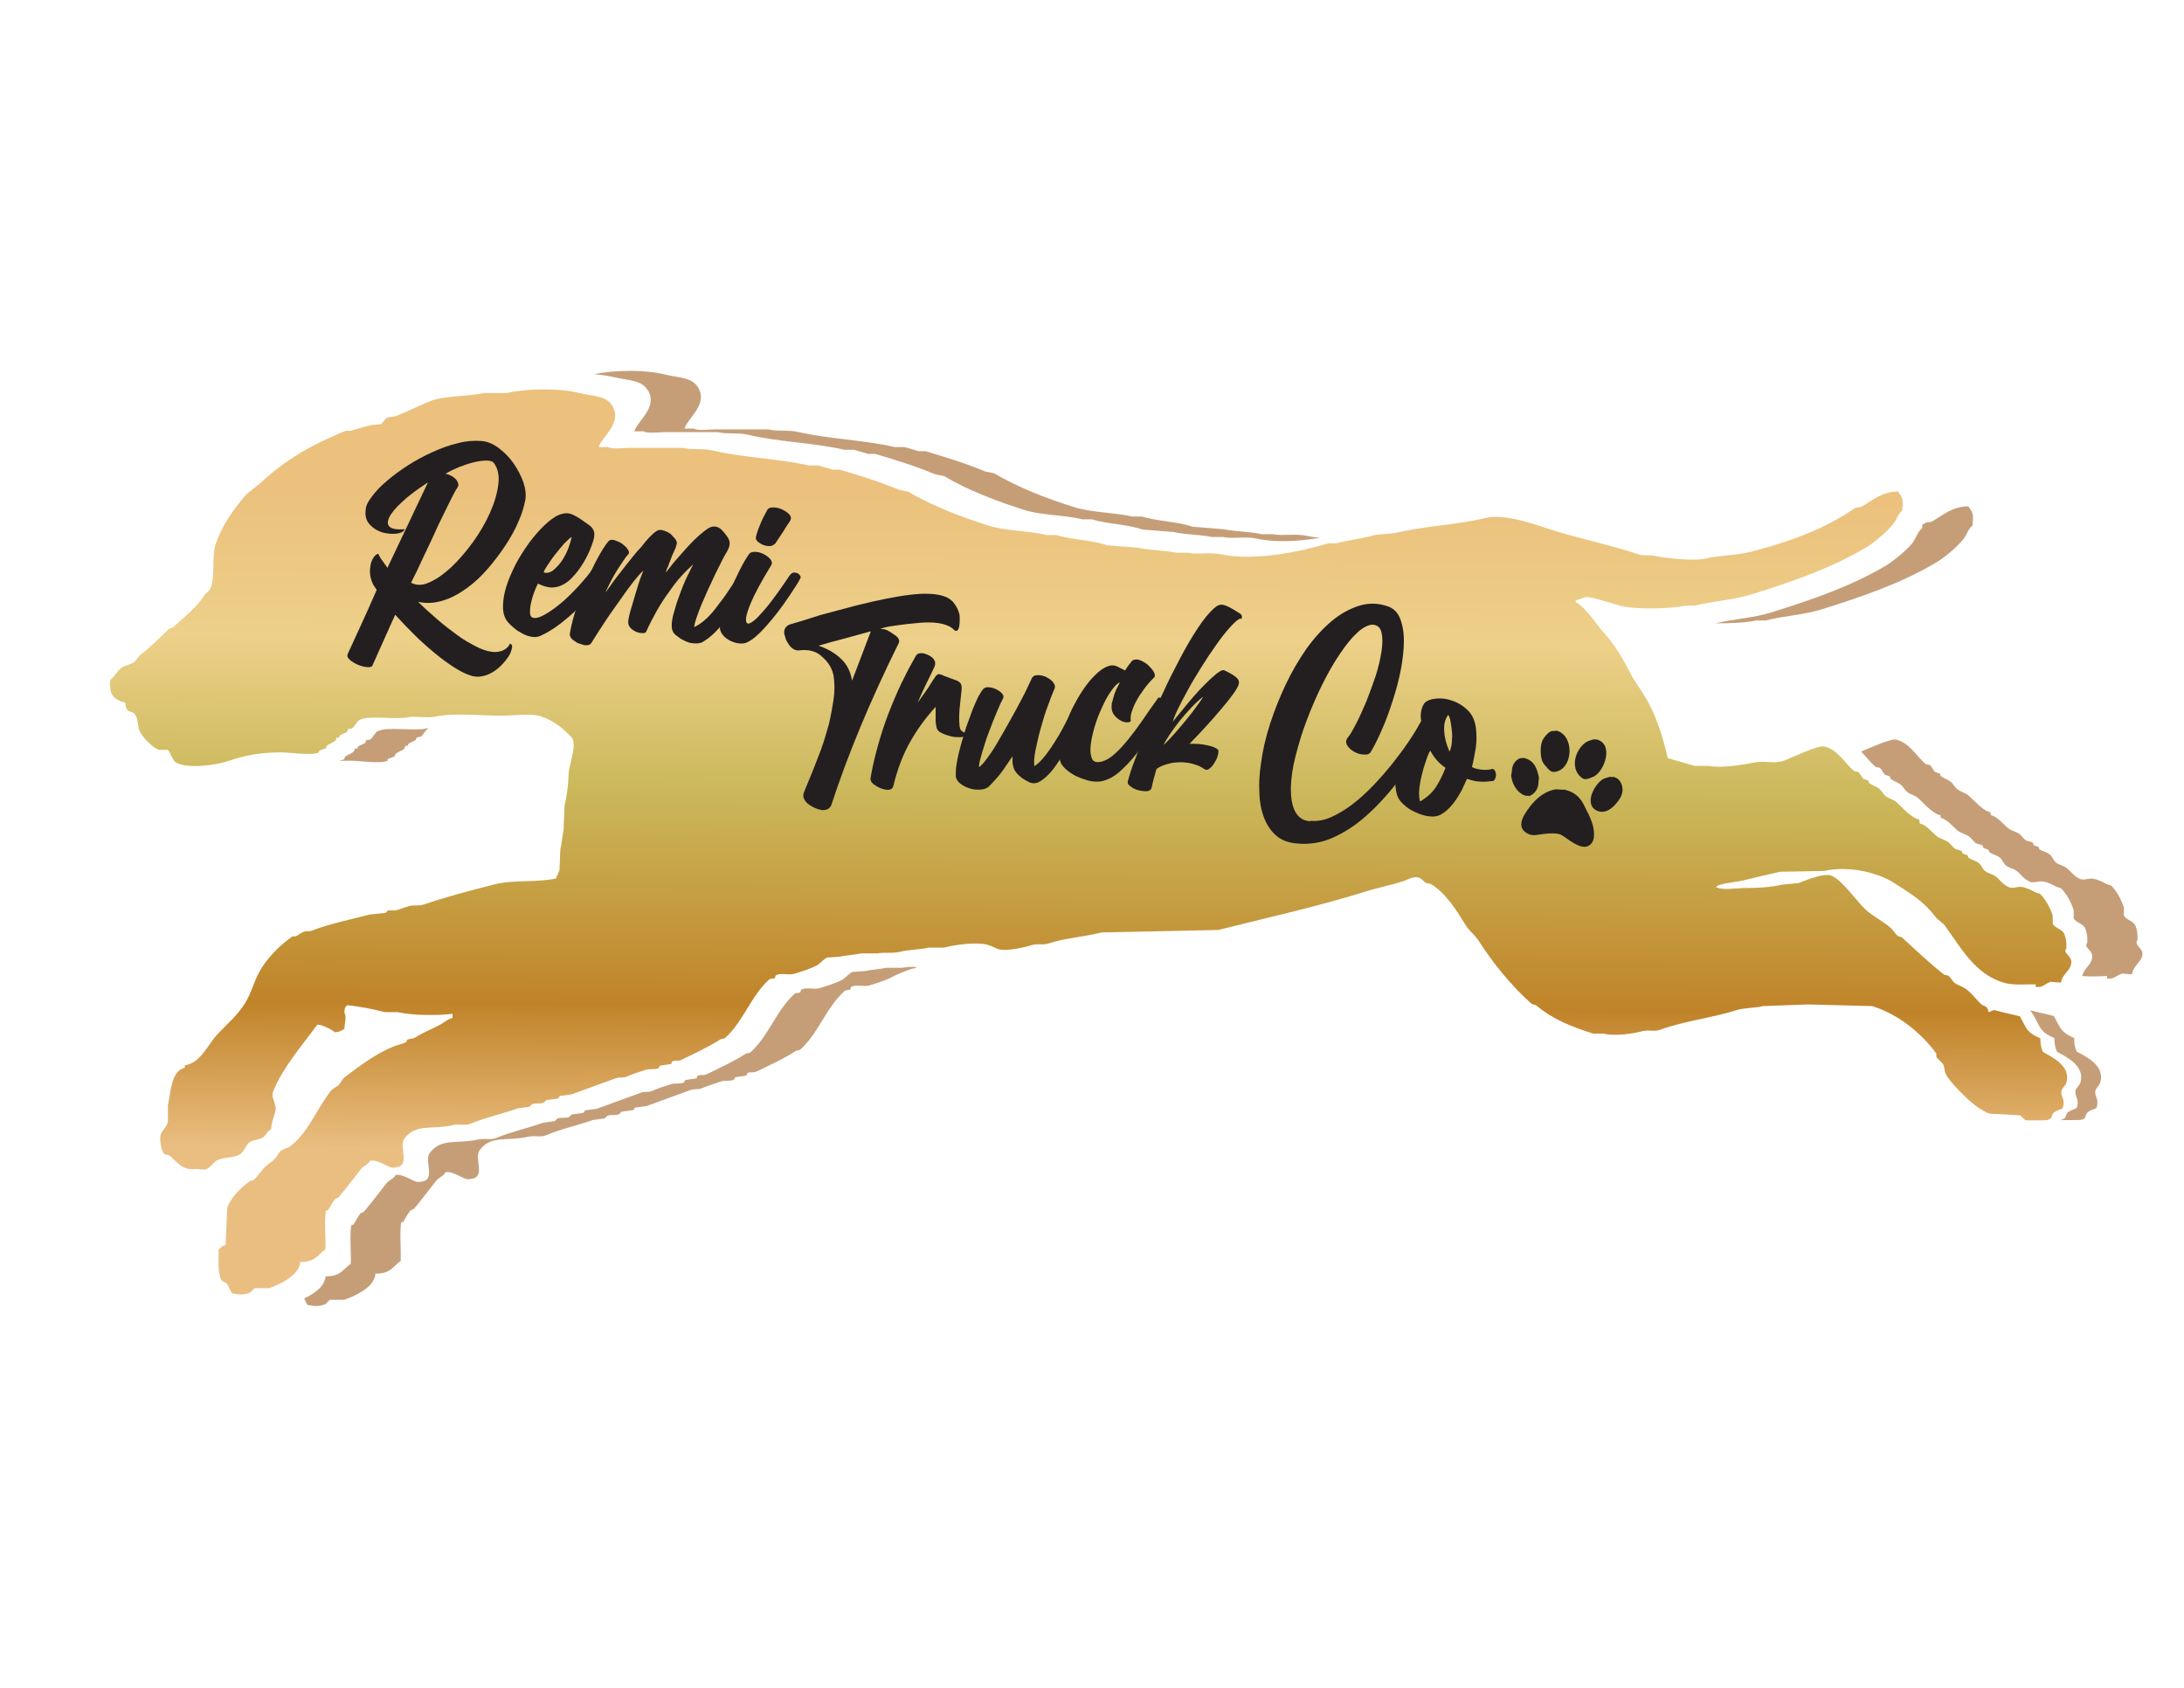 <?xml version="1.0" encoding="UTF-8"?> <svg xmlns="http://www.w3.org/2000/svg" xmlns:xlink="http://www.w3.org/1999/xlink" version="1.1" viewBox="0 0 792 612"><defs><style> .cls-1, .cls-2 { fill: #231f20; } .cls-3 { fill: #c59e78; } .cls-2, .cls-4 { fill-rule: evenodd; } .cls-4 { fill: url(#linear-gradient); } </style><linearGradient id="linear-gradient" x1="396.3" y1="180" x2="394.5" y2="444.7" gradientUnits="userSpaceOnUse"><stop offset="0" stop-color="#ebc17d"></stop><stop offset=".2" stop-color="#edd089"></stop><stop offset=".4" stop-color="#cbb95c"></stop><stop offset=".7" stop-color="#c08329"></stop><stop offset=".9" stop-color="#eabe81"></stop></linearGradient></defs><g><g id="Layer_1"><path class="cls-4" d="M696.1,297.6v.9c2.5.7,4.4,3.1,6.1,4.6,1.3,1.1,3.3,1.3,4.6,2.5.7.6,1.4,1.6,2.1,2.1.8.5,1.7.4,2.5.9.1.3.2.6.3.9l1.8.6c.1.3.2.6.3.9,1.4.9,2.8,1.1,4,2.1.7.7,1.1,1.8,1.8,2.5,1.1,1.1,2.7,1.2,4,2.1,1.7,1.3,2.6,3,4.9,4,1.7.7,3-.5,5.2,0,1.7.4,3.1,1.1,4.3,1.8l1.8.6c2,2,3.7,5,4.6,8v2.8c.6,1.5,3.2,2,4,3.4.7,1.2,1.1,3.6.9,5.5,0,.4-.5.5-.3,1.2.4,1.3,2.5,2.2,2.1,4.3-.4,2.9-3.4,4-3.7,7-1.2-.1-2.5-.2-3.7-.3-2.1.6-2.9,2.3-5.5,1.8v-.9c-4.1,0-8.3.4-11.6-.6-10.5-3.1-15.7-13-21.4-20.8-.8-1-2.3-1.8-3.1-2.8-4.7-6.1-8.8-8.4-15.3-12.6-5.4-3.4-15.6-6.4-25.4-4.3-5.3.1-10.6.2-15.9.3-4.3,1-9.3,2.1-13.2,3.1-2.1.6-9.3,1.1-10.1,2.5h.3c1.9,1.2,7.5.3,10.1.3,5.2,0,9.5-.3,13.5-1.2,2-.2,4.1-.4,6.1-.6,2.1-.8,8.7-3.6,11.6-2.8,3.8,1.1,9.5,9.4,12.6,12.3,2.8,2.6,6.7,4.4,9.5,7,.8.8,1.5,2.1,2.5,2.8.4.1.8.2,1.2.3,5,4.5,10,9.4,15.3,13.5.5.4,1.3.2,1.8.6.5.4,1.6,2.1,2.1,2.5,1.4.9,2.6,1.2,4,2.1,1.8,1.2,3.9,3.9,5.5,5.5.9.8,1.9.6,2.5,1.8.2.4.2.5.3,1.2,1-.2,1.5-1,2.8-.6,2.3.7,6.1,1.5,8.6,2.1,2.5,4.5,2.3,5.8,7.4,8,0,2.1.3,3.5.9,4.9,3.1,1.8,10.2,5,8.6,11-.3,1.3-1.5,1.9-1.8,3.1-.6,2.1,1.7,3.1.3,6.4-.9.4-2.3.9-3.1,1.5-1.2,1.1,0,2.3-2.8,2.8,0,0-7,.1-7.4,0-.7-.3-1.5-1.6-2.1-1.8l-11-.6c-3.8-1.2-8.4-5.6-11-8.3-1.5-1.6-4-4.2-4.9-6.1-.6-1.3-.3-2.2-.9-3.4-.5-.9-1.9-1.8-2.5-2.8v-1.2c-5.4-7.3-13.6-14.2-23.3-17.2-7.8-.2-15.5-.4-23.3-.6-5.4.2-10.8.4-16.2.6-2.7.7-7,.6-9.8,1.5-8.7,2.8-18.9,3.9-27.3,7-2.3.9-4.3,0-6.7.6-3.5.9-9.7,1.9-14.1.9h-3.7c-8.2-2.6-14.8-5.3-20.5-10.1-.6-.5-1.6-.4-2.1-.9-7.2-6.5-13.6-14.3-19-22.7-1.2-1.9-3.4-3.6-4.6-5.5-3.3-5.4-7.2-11.7-12.6-15-.7-.4-1.5-.2-2.1-.6-.7-.5-1.5-1.6-2.5-1.8-1.8-.6-4,.8-5.2,1.2-4.8,1.6-9.8,2.5-14.4,4-17.4,5.4-35.1,9.3-53,13.8-14.1.3-28.2.6-42.3.9-6.3,1.6-13.7,2.1-19.3,4-2.1.7-3.8-.1-6.1.6-2.1.7-8.9,2.3-11.9,1.5-1-.3-2.8-1.3-3.7-1.5-4.1-1.4-12.9,0-16.2.9h-5.5c-3,.7-7.8.8-10.4,1.5-2.7.7-6,.1-8.3.6h-5.8c-2.3.5-5.5.7-8,1.2-1.4.1-2.9.2-4.3.3-1.3.5-2.5,2.1-3.7,2.8-2.1,1.2-6,2.4-8.3,3.1-2.2.6-4.9-.5-6.7.6-.1.3-.2.6-.3.9-.8.5-1.5,0-2.1.6-6.5,5.8-9.4,15.3-15.9,21.1-.5.5-1.2.2-1.8.6-4.2,2.7-9.4,5.1-14.1,7.4-1.2.6-2.2,0-3.4.6-.1.3-.2.6-.3.9-1.3.2-2.7.4-4,.6-.2,0-.5.9-.6.9-1.1.6-3.3.2-4.6.6-2,.6-5.3,1.7-7,2.5-1.4.6-2.5,0-4,.6-4.9,1.8-10.9,4-15.9,5.8l-4.3.6c-.2.3-.4.6-.6.9l-4.3.6c-.3.3-.6.6-.9.9-1.6.6-2.7,0-4.3.6-.3.3-.6.6-.9.9l-4.3.6c-5.2,1.9-11.7,3.3-16.9,5.5-2.1.9-4.3,0-6.7.6-7.7,1.7-13.3-.7-17.5,4.9-2.1,3,2.6,10-3.4,10.4-2.1.7-5.3-2.8-8.9-2.5-.7,1.4-2.5,1.9-3.4,3.1-2.7,3.4-5.2,6.8-8,10.1-.3.4-1.2.5-1.5.9-1,1.3-1.5,2.5-2.5,4h-.6c-.8,1.6-.1,11.5-.3,14.1-3.1,2.2-3.5,4.6-9.2,4.6,0,.8,0,1.1-.3,1.5-1.3,3.9-7.2,6.7-11,8h-5.2l-1.5,1.5c-2.2,1.1-4.7.8-6.7.3-.6-1-1.1-2.4-1.8-3.4-.5-.7-1.7-.7-2.1-1.5-1.3-2.7-.9-7.1-.9-11,1-.6,1-1.3,2.5-1.5l.6-13.5c1.3-3.9,5.2-7.6,8.3-9.8.4-.1.8-.2,1.2-.3,1.5-1.3,2.6-3.1,4-4.6,1.2-1.2,2.9-2.1,4-3.4.6-.7,1.1-1.9,1.8-2.5,1.3-1,2.8-1.1,4-2.1,6.3-5.1,9.3-13.5,14.4-19.9.6-.7,1.7-1.2,2.5-1.8.9-.8,1.5-2.3,2.5-3.1,5.2-3.9,11.1-8.4,17.5-11,1.4-.6,3.7-1,4.9-1.8v-.6c1-.6,2.1-.3,3.1-.9,2.9-1.9,5.7-2.9,8.9-4.6,1.4-.7,2.8-2.1,4.6-2.5v-1.5c-6,.7-14.4.6-19.9-.6h-4.6c-3.9-1-9.6-2.2-13.8-2.5-.7.9-.9,1-.9,2.8.9,1.3,0,4,0,5.8-1.1.6-1.8,1.1-3.4,1.2-1.3-1-4.4-2.7-6.4-2.8-5.2,7.1-12.4,15.4-15.9,23.9-1.3,3,1.4,4.5.6,7.7-.5,2.1-1.4,4-1.5,6.4-1.4.6-1.7,2-2.8,2.8-1.4,1-3.5.9-4.9,1.8-1.4.9-2,3.3-3.4,4.3-2.3,1.6-5.1,1-8,2.1-1.6.6-2.7,2.7-4.3,3.4-1.4.5-2.3-.1-3.7,0-5.5.5-6.6-2.5-9.8-4.9-.8-.6-1.6,0-2.1-.9-.7-.9-1.7-5.1-.9-7,.6-1.5,2-2.4,2.5-4.3v-6.1c1.1-4.9,1.2-12.5,6.1-13.5v-.9c5.8-.9,8.3-7.4,11.6-11,3.4-3.7,7.4-7,10.1-11.3,2.4-3.7,3.3-8,5.5-11.9,2.7-4.8,7.4-9.5,11.9-12.6h1.2c.7-.3,1.9-1.3,2.5-1.5,1.2-.6,2.2-.1,3.4-.6,6.1-2.4,14.1-4,20.8-5.8,1.9-.2,3.9-.4,5.8-.6.3-.3.6-.6.9-.9h2.8c1.3-.3,3.5-1.2,4.6-1.5,2-.6,3.5,0,5.5-.6,8.1-2.8,17.3-5.2,26-7.4,6.7-1.7,15.1-.5,22.1-2.1.2-1.1,1-2.1,1.2-3.1.1-2.5.2-4.9.3-7.4.5-2,.8-5.2,1.2-7.4.1-2.8.2-5.5.3-8.3.8-3.5,1.4-7.4,1.5-11.6.1-3.1,3.1-10.7,1.2-13.2-2.9-3.2-6.5-6.1-11-7.7-3.7-1.3-10.3-.3-14.7-.3-7.1,0-17.2-1.1-23.6.3-3.3.7-7.5-.3-10.4.3-4.3.9-14.1-.8-17.2.9-1.1.6-1.8,2.3-2.8,3.1-.5.1-1,.2-1.5.3-.1.3-.2.6-.3.9-.9.7-1.9.8-2.8,1.5v.6h-.9c-.3.3-.3,1-.6,1.2-1.1.8-2,1-3.1,1.8-.1.3-.2.6-.3.9-.8.3-1.6.6-2.5.9v.6c-2.3,1.3-10.5,0-13.8,0-7.7,0-13.5,1.2-19,3.1-4.3,1.5-14.8,3-19,.6-1.5-.9-2.1-3.9-3.1-4.6h-3.1c-2.4-.8-5.4-4.1-6.7-6.1-1.1-1.7-.8-4.7-1.8-6.4-1.3-2.3-3.6-.2-3.7-4.6-2.9-.7-5.6-2.1-5.5-5.8-.4-.6,0-1.3,0-2.5,1.6-1.1,2.4-3.2,4-4.3,1.4-1,3.2-1.2,4.6-2.1.9-.7,1.6-2.1,2.5-2.8,3.7-2.9,6.8-6,10.1-9.2.4-.4,1.1-.3,1.5-.6,3.7-3.4,9-7.6,11.6-11.9l1.8-1.8c2.2-4.2.5-11.5,2.1-16.5,2.3-6.8,6.2-12.2,10.4-17.2,1.7-2,4.2-3.4,6.1-5.2,9.4-8.6,17.9-13.4,30.6-18.7h1.8c2.2-.7,5.2-1.5,7.7-2.1,1.1-.1,2.2-.2,3.4-.3.6-.7,1.2-1.4,1.8-2.1,1-.7,2.4-.4,3.7-.9,3.8-1.5,8.1-3.6,11.9-5.2,5.5-2.3,13.2-1.6,19.9-3.1h8.3c7.3-1.7,19.1-1.8,26.3,0,4.9,1.2,9.7.9,11.9,4.6,3.8,6.2-3.5,10.9-4.9,15h3.4c1.4.9,5.3.3,7.4.3h19.6c3.4.8,7.3.1,10.7.9,11.2,2.7,24,2.9,35.2,5.5h3.4c1.4.4,3.8,1.1,5.2,1.5h2.5c7.3,2.1,15.1,4.6,21.8,7.4l3.1.6c8.6,5.1,18.8,9,29.1,12.3,6.4,2,14.6,1.8,21.1,3.4h3.4c5.5,1.7,13,1.8,18.4,3.7,3.8.3,7.6.6,11.3.9,4.2,1,9.5.9,13.8,1.8h4c3.5.8,8.2-.3,12.3.6,12.3,2.6,29.4-1.1,38.9-4h2.8c4.3-1.1,10.1-1.8,14.4-3.1,2.3-.2,4.7-.4,7-.6,10.4-2.6,22.3-2.9,32.8-5.5,6.8-1.7,18.5,2.5,23,4,10.6,3.5,22.2,5.7,32.5,9.2,2,.7,3.8,0,6.1.6,3.2.7,14,2,18.4.9,5.2-1.2,11.2-1.1,16.5-2.5,8.5-2.2,16.2-4.7,23.6-8,4.6-2,9.7-4.9,13.8-7.7.8-.5,1.7-.2,2.5-.6,3.9-2.2,7.3-5.4,13.2-5.5,1.8,2.6,1.9,2.9,1.5,7-1.5,1-2,3.2-3.1,4.6-2,2.7-6.9,6.8-9.8,8.6-12.5,7.5-26.6,12.4-42,17.2-6.5,2-13.6,2.3-20.2,4h-3.4c-5.4,1.2-18.5,1.5-23.9,0-1.8-.5-10.7-3.4-12.3-3.1-1,.3-2.5.9-3.7,1.2v.6c4.3,2.6,7.1,7.7,10.4,11.3,3.7,4.2,6.5,8.7,9.2,14.1,1.6,3.2,4.3,6.7,6.1,9.8,3.5,6,6,14,7.7,21.4,2.9.8,6.7,2,9.8,2.8h4.9c4.5.9,12.2-.3,16.5-1.2,3.7-.8,7.3.5,10.7-.6,2.4-.8,12.6-5.9,15-5.2,5,1.3,7.2,6,10.7,8.9.5.1,1,.2,1.5.3.5.4,1.4,2,1.8,2.5l1.8.6c.1.3.2.6.3.9,1.2.9,2.5,1.2,3.7,2.1.6.5,1.5,1.9,2.1,2.5,1.2,1.1,3.1,1.3,4.3,2.5,1.9,1.7,5.2,5.6,8,6.1Z"></path><g><g><path class="cls-3" d="M234.9,141.4c3.8,6.2-3.5,10.9-4.9,15h3.4c1.4.9,5.3.3,7.4.3h19.6c3.4.8,7.3.1,10.7.9,11.2,2.7,24,2.9,35.2,5.5h3.4c1.4.4,3.8,1.1,5.2,1.5h2.5c7.3,2.1,15.1,4.6,21.8,7.4,1,.2,2,.4,3.1.6,8.6,5.1,18.8,9,29.1,12.3,6.4,2,14.6,1.8,21.1,3.4h3.4c5.5,1.7,13,1.8,18.4,3.7,3.8.3,7.6.6,11.3.9,4.2,1,9.5.9,13.8,1.8h4c3.5.8,8.2-.3,12.3.6,6.9,1.5,15.4,1,23.1-.3-1.7-.1-3.3-.4-4.9-.7-4.1-.9-8.8.1-12.3-.6h-4c-4.3-1-9.6-.9-13.8-1.8-3.8-.3-7.6-.6-11.3-.9-5.4-1.9-12.9-2-18.4-3.7h-3.4c-6.6-1.5-14.7-1.4-21.1-3.4-10.3-3.2-20.5-7.2-29.1-12.3-1-.2-2-.4-3.1-.6-6.6-2.8-14.4-5.2-21.8-7.4h-2.5c-1.4-.4-3.8-1.2-5.2-1.5h-3.4c-11.3-2.6-24-2.9-35.2-5.5-3.5-.8-7.3-.1-10.7-.9h-19.6c-2,0-5.9.6-7.4-.3h-3.4c1.4-4.1,8.7-8.8,4.9-15-2.3-3.7-7.1-3.4-11.9-4.6-7.1-1.8-18.4-1.7-25.8-.1,2.8.2,5.4.6,7.5,1.1,4.9,1.2,9.7.9,11.9,4.6Z"></path><path class="cls-3" d="M327.3,350.9h-5.8c-2.3.5-5.5.7-8,1.2-1.4.1-2.9.2-4.3.3-1.3.5-2.5,2.1-3.7,2.8-2.1,1.2-6,2.4-8.3,3.1-2.2.6-4.9-.5-6.7.6-.1.3-.2.6-.3.9-.8.5-1.5,0-2.1.6-6.5,5.8-9.4,15.3-15.9,21.1-.5.5-1.2.2-1.8.6-4.2,2.7-9.4,5.1-14.1,7.4-1.2.6-2.2,0-3.4.6-.1.3-.2.6-.3.9-1.3.2-2.7.4-4,.6-.2,0-.5.9-.6.9-1.1.6-3.3.2-4.6.6-2,.6-5.3,1.7-7,2.5-1.4.6-2.5,0-4,.6-4.9,1.8-10.9,4-15.9,5.8-1.4.2-2.9.4-4.3.6-.2.3-.4.6-.6.9-1.4.2-2.9.4-4.3.6-.3.3-.6.6-.9.9-1.6.6-2.7,0-4.3.6-.3.3-.6.6-.9.9-1.4.2-2.9.4-4.3.6-5.2,1.9-11.7,3.3-16.9,5.5-2.1.9-4.3,0-6.7.6-7.7,1.7-13.3-.7-17.5,4.9-2.1,3,2.6,10-3.4,10.4-2.1.7-5.3-2.8-8.9-2.5-.7,1.4-2.5,1.9-3.4,3.1-2.7,3.4-5.2,6.8-8,10.1-.3.4-1.2.5-1.5.9-1,1.3-1.5,2.5-2.5,4h-.6c-.8,1.6-.1,11.5-.3,14.1-3.1,2.2-3.5,4.6-9.2,4.6,0,.8,0,1.1-.3,1.5-.9,2.8-4.2,5-7.4,6.5.4.8.8,1.6,1.1,2.3,2.1.5,4.6.8,6.7-.3l1.5-1.5h5.2c3.8-1.3,9.8-4.1,11-8,.3-.4.3-.8.3-1.5,5.7,0,6.1-2.4,9.2-4.6.2-2.6-.5-12.5.3-14.1h.6c.9-1.5,1.4-2.6,2.5-4,.3-.4,1.2-.5,1.5-.9,2.8-3.3,5.3-6.7,8-10.1.9-1.1,2.7-1.7,3.4-3.1,3.6-.3,6.8,3.2,8.9,2.5,6-.4,1.3-7.5,3.4-10.4,4.1-5.6,9.8-3.2,17.5-4.9,2.5-.6,4.7.3,6.7-.6,5.1-2.2,11.6-3.6,16.9-5.5,1.4-.2,2.9-.4,4.3-.6.3-.3.6-.6.9-.9,1.6-.6,2.7,0,4.3-.6.3-.3.6-.6.9-.9,1.4-.2,2.9-.4,4.3-.6.2-.3.4-.6.6-.9,1.4-.2,2.9-.4,4.3-.6,5.1-1.9,11-4,15.9-5.8,1.5-.5,2.6,0,4-.6,1.8-.8,5.1-1.8,7-2.5,1.3-.4,3.5,0,4.6-.6,0,0,.4-.8.6-.9,1.3-.2,2.7-.4,4-.6.1-.3.2-.6.3-.9,1.2-.6,2.2,0,3.4-.6,4.7-2.3,9.9-4.6,14.1-7.4.6-.4,1.3-.1,1.8-.6,6.5-5.9,9.4-15.3,15.9-21.1.6-.6,1.3-.2,2.1-.6.1-.3.2-.6.3-.9,1.8-1.1,4.5,0,6.7-.6,2.3-.7,6.2-1.9,8.3-3.1,1.1-.6,6.5-3,8-3.1,2.5-.6-2.2-.7-4.4-.2Z"></path><path class="cls-3" d="M769.5,353c1.2.1,2.5.2,3.7.3.2-3,3.2-4.2,3.7-7,.3-2.1-1.8-3-2.1-4.3-.2-.7.3-.8.3-1.2.2-2-.2-4.3-.9-5.5-.8-1.4-3.4-1.9-4-3.4v-2.8c-.9-2.9-2.6-6-4.6-8-.6-.2-1.2-.4-1.8-.6-1.2-.7-2.6-1.4-4.3-1.8-2.2-.5-3.5.7-5.2,0-2.3-1-3.2-2.7-4.9-4-1.2-.9-2.9-1.1-4-2.1-.7-.7-1.1-1.8-1.8-2.5-1.1-1.1-2.6-1.3-4-2.1-.1-.3-.2-.6-.3-.9-.6-.2-1.2-.4-1.8-.6-.1-.3-.2-.6-.3-.9-.7-.6-1.7-.4-2.5-.9-.8-.5-1.5-1.5-2.1-2.1-1.3-1.1-3.3-1.3-4.6-2.5-1.8-1.5-3.6-3.9-6.1-4.6v-.9c-2.8-.6-6-4.4-8-6.1-1.2-1.1-3-1.4-4.3-2.5-.6-.5-1.5-2-2.1-2.5-1.2-.9-2.5-1.2-3.7-2.1-.1-.3-.2-.6-.3-.9-.6-.2-1.2-.4-1.8-.6-.5-.5-1.3-2-1.8-2.5-.5-.1-1-.2-1.5-.3-3.5-2.9-5.7-7.6-10.7-8.9-2-.5-8.9,2.7-12.8,4.3,1.8,1.8,3.4,4,5.3,5.6.5.1,1,.2,1.5.3.5.4,1.4,2,1.8,2.5.6.2,1.2.4,1.8.6.1.3.2.6.3.9,1.2.9,2.5,1.2,3.7,2.1.6.5,1.5,1.9,2.1,2.5,1.2,1.1,3.1,1.3,4.3,2.5,1.9,1.7,5.2,5.6,8,6.1v.9c2.5.7,4.4,3.1,6.1,4.6,1.3,1.1,3.3,1.3,4.6,2.5.7.6,1.4,1.6,2.1,2.1.8.5,1.7.4,2.5.9.1.3.2.6.3.9.6.2,1.2.4,1.8.6.1.3.2.6.3.9,1.4.9,2.8,1.1,4,2.1.7.7,1.1,1.8,1.8,2.5,1.1,1.1,2.7,1.2,4,2.1,1.7,1.3,2.6,3,4.9,4,1.7.7,3-.5,5.2,0,1.7.4,3.1,1.1,4.3,1.8.6.2,1.2.4,1.8.6,2,2,3.7,5,4.6,8v2.8c.6,1.5,3.2,2,4,3.4.7,1.2,1.1,3.6.9,5.5,0,.4-.5.5-.3,1.2.4,1.3,2.5,2.2,2.1,4.3-.4,2.7-3.1,3.9-3.6,6.6,2.8.3,5.9.1,9,0v.9c2.6.4,3.4-1.2,5.5-1.8Z"></path><path class="cls-3" d="M694,196.3c-2,2.7-6.9,6.8-9.8,8.6-12.5,7.5-26.6,12.4-42,17.2-6.4,2-13.5,2.3-20.1,3.9,5.5.1,11.5-.3,14.7-1h3.4c6.6-1.7,13.8-2,20.2-4,15.4-4.8,29.5-9.7,42-17.2,3-1.8,7.8-5.9,9.8-8.6,1.1-1.4,1.6-3.6,3.1-4.6.4-4.2.3-4.4-1.5-7-5.9,0-9.3,3.3-13.2,5.5-.8.4-1.7,0-2.5.6-.3.2-.6.4-1,.6,0,.4,0,.8-.1,1.3-1.5,1-2,3.2-3.1,4.6Z"></path><path class="cls-3" d="M137.1,265c-1.1.6-1.8,2.3-2.8,3.1-.5.1-1,.2-1.5.3-.1.3-.2.6-.3.9-.9.7-1.9.8-2.8,1.5v.6h-.9c-.3.3-.3,1-.6,1.2-1.1.8-2,1-3.1,1.8-.1.3-.2.6-.3.9-.6.2-1.1.4-1.7.6,1.2,0,2.4-.1,3.7-.1,3.3,0,11.5,1.3,13.8,0v-.6c.8-.3,1.6-.6,2.5-.9.1-.3.2-.6.3-.9,1.1-.8,2-1.1,3.1-1.8.3-.2.3-1,.6-1.2h.9v-.6c.9-.7,1.8-.9,2.8-1.5.1-.3.2-.6.3-.9.5-.1,1-.2,1.5-.3,1-.7,1.7-2.5,2.8-3.1,0,0,.1,0,.2,0-.4,0-.9,0-1.3.2-4.3.9-14.1-.8-17.2.9Z"></path></g><path class="cls-3" d="M737.6,368.4c2.5,4.5,2.3,5.8,7.4,8,0,2.1.3,3.5.9,4.9,3.1,1.8,10.2,5,8.6,11-.3,1.3-1.5,1.9-1.8,3.1-.6,2.1,1.7,3.1.3,6.4-.9.4-2.3.9-3.1,1.5-1.2,1.1,0,2.3-2.8,2.8,0,0,0,0-.1,0,.6.1,7.3,0,7.3,0,2.7-.4,1.5-1.7,2.8-2.8.8-.7,2.2-1.1,3.1-1.5,1.3-3.3-.9-4.3-.3-6.4.3-1.1,1.5-1.8,1.8-3.1,1.6-6.1-5.5-9.3-8.6-11-.6-1.4-1-2.8-.9-4.9-5-2.2-4.9-3.5-7.4-8-2.5-.7-6.3-1.4-8.6-2.1l1.4,2.1Z"></path></g><g><g><path class="cls-1" d="M137.2,200.9c.4.8.8,1.6,1.4,2.3.6.8,1.2,1.7,1.9,2.7l14.7-31c-4,2.6-7.2,5-9.5,7.2-2.4,2.2-3.9,4.1-4.6,5.6-.7,1.6-.6,2.7.3,3.4.9.7,2.7,1,5.4.8-.4.9-1.4,1.4-3,1.6-1.6.2-3.3,0-5-.4-1.7-.5-3.3-1.4-4.6-2.8-1.3-1.3-1.9-3.1-1.6-5.3,0-1.4.8-3.1,2.3-5,1.4-1.9,3.2-3.8,5.5-5.7,2.2-1.9,4.8-3.8,7.6-5.6,2.8-1.8,5.8-3.4,8.9-4.8,3.1-1.4,6.1-2.5,9.1-3.2,3-.8,5.8-1,8.4-.8,2.2.1,4.4,1,6.5,2.6,2.1,1.6,3.9,3.4,5.4,5.6,1.5,2.2,2.7,4.5,3.5,6.8.8,2.4,1,4.5.7,6.3-.4,2.2-1.1,4.8-2.4,7.7-1.2,2.9-2.8,5.8-4.7,8.7-1.9,2.9-4.1,5.8-6.5,8.6-2.4,2.8-5,5.2-7.8,7.2-2.8,2-5.6,3.5-8.6,4.4-3,.9-6,1.1-8.9.4,2.2,2.2,4.6,4.3,7,6.4,2.4,2.1,4.8,3.9,7.1,5.6,2.3,1.7,4.6,3,6.7,4.1,2.1,1.1,4.1,1.8,5.7,2,1.8.3,3.2,0,4.4-.5,1.2-.6,2-1.4,2.4-2.4.6.1.9.6.8,1.3s-.4,1.7-.9,2.7c-.6,1-1.4,2.1-2.4,3.2s-2.1,2.1-3.4,2.9c-1.2.8-2.6,1.4-4.1,1.7s-2.9.2-4.4-.3c-1.8-.6-3.8-1.6-6.1-3.1-2.3-1.5-4.6-3.2-7-5.2-2.4-2-4.9-4.2-7.3-6.6-2.4-2.4-4.7-4.8-6.8-7.1l-8.2,18.3c-.2.6-.9.8-2,.7-1.1-.1-2.2-.4-3.4-.9-1.1-.5-2.1-1.1-2.9-1.8-.8-.7-1-1.4-.7-2.1,1.1-2.4,2.6-5.6,4.5-9.8,1.9-4.1,3.9-8.6,6-13.4-.2-.3-.4-.6-.6-.9-.2-.3-.4-.6-.6-.9-.5-1-.9-2.1-1.1-3.2-.2-1.2-.2-2.3,0-3.4.1-1.1.4-2,.9-2.9.5-.9,1-1.5,1.8-1.8ZM148.8,211.1c1.9,1.2,4.2,1.3,6.8.1,2.6-1.1,5.3-3,8-5.5,2.7-2.5,5.3-5.6,7.9-9.1,2.5-3.5,4.6-7.1,6.2-10.7,1.6-3.6,2.6-7,3-10.2s-.1-5.8-1.6-7.8c-.4-.6-1.3-.9-2.7-.9-1.3,0-2.8.2-4.5.6s-3.5,1-5.3,1.7c-1.9.8-3.6,1.6-5.1,2.5.5,0,1,.2,1.7.5.6.3,1.2.6,1.7,1.1.5.4.9.9,1.1,1.5.3.5.3,1.1,0,1.7-.7,1-1.5,2.5-2.4,4.3-.9,1.8-1.9,3.9-3,6.1-1.1,2.2-2.2,4.5-3.3,7-1.1,2.4-2.2,4.8-3.3,7-1,2.2-2,4.2-2.8,6-.9,1.8-1.6,3.2-2.1,4.2Z"></path><path class="cls-1" d="M217,202.9c.3-.3.7-.3,1.1-.2.4,0,.8.3,1.2.6.4.3.7.7.8,1.1.2.5.1.9-.2,1.4-1.1,2.6-2.5,5.1-4.2,7.6-1.8,2.5-3.7,4.8-5.9,7-2.2,2.2-4.5,4.1-6.8,5.9-2.4,1.8-4.7,3.2-6.9,4.2-1.1.5-2.2.6-3.3.4-1.1-.2-2.3-.6-3.4-1.2-1.1-.6-2.1-1.2-3-2-.9-.7-1.6-1.4-2.2-2.1-1.2-1.4-1.8-3.3-1.8-5.6,0-2.3.4-4.7,1.2-7.3.8-2.6,2-5.3,3.4-8.1,1.5-2.8,3.1-5.3,4.9-7.8,1.8-2.4,3.6-4.5,5.5-6.3,1.9-1.8,3.6-3.1,5.3-3.8,1-.4,1.9-.6,2.7-.6.8,0,1.7.2,2.5.6.9.4,1.7.9,2.6,1.5.9.6,1.9,1.3,3,2.1,1.6,1.1,2.2,2.5,2,4,0,.7-.4,2.1-1.1,3.9-.7,1.9-1.6,3.8-2.8,5.8-1.2,2-2.6,3.9-4.2,5.5-1.6,1.7-3.4,2.8-5.4,3.3-1.4.3-2.6.3-3.6,0-1-.2-2.1-.6-3.3-1.2-.4.7-.8,1.6-1.3,2.9-.5,1.3-.9,2.6-1.2,4-.3,1.3-.4,2.5-.4,3.6,0,1.1.4,1.7,1.1,1.9,1.1.3,2.7-.2,4.7-1.4,2.1-1.2,4.3-2.9,6.6-4.9,2.3-2.1,4.6-4.4,6.9-7.1,2.3-2.6,4.2-5.2,5.6-7.8ZM207.3,194.7c-.7.4-1.6,1.3-2.8,2.5-1.1,1.3-2.2,2.6-3.3,4-1.1,1.4-2,2.8-2.8,4-.8,1.2-1.2,2-1.2,2.4,1.2.3,2.4,0,3.5-.9,1.1-.9,2.1-2,3.1-3.4.9-1.4,1.7-2.9,2.3-4.5.6-1.6,1-3,1.2-4.1Z"></path><path class="cls-1" d="M270.5,208.5c.2,0,.4.2.6.3.2.2.4.4.5.5.2.1.3.3.4.4.2.4.2.6.2.7-1,1.7-2.1,3.6-3.4,5.7-1.3,2.1-2.7,4.4-4.4,6.9-3.4,5-6.7,8.2-9.8,9.9-1.1.5-2.6.5-4.4.2-.8-.3-1.5-.5-2.2-.9-.7-.3-1.4-.7-2.1-1.3-1.3-.8-2-1.8-2.2-2.8-.3-1.6,0-4,1-7.1.4-1.5.9-3.1,1.5-4.6.5-1.5,1.1-3,1.7-4.5.6-1.5,1.3-2.9,1.9-4.1.6-1.2,1.1-2.3,1.6-3.2-1.4,1.3-2.9,2.7-4.4,4.4-1.5,1.6-3,3.6-4.5,5.8-1.6,2.1-3,4.4-4.4,6.8-1.3,2.4-2.6,4.8-3.7,7.3-.2.6-.9.8-2,.6-1,0-2-.5-3.1-1.2-.9-.7-1.4-1.5-1.5-2.5,0-1.4.5-3.3,1.3-5.9.4-1.4.8-2.8,1.2-4.1.4-1.3.8-2.6,1.2-3.9.4-1.3.8-2.4,1.1-3.2.3-.8.6-1.4.7-1.8-2,1.8-4.8,5.4-8.4,10.6-1.9,2.7-3.8,5.3-5.5,7.9-1.7,2.6-3.4,5.2-5,7.8-.5.7-1.3.9-2.6.7-.7-.2-1.3-.4-1.9-.6-.6-.2-1.1-.5-1.6-.9-1-.6-1.6-1.4-1.7-2.3.7-4.7,2.5-10.7,5.5-17.9,1.5-3.6,3-6.8,4.4-9.4,1.4-2.6,2.7-4.8,4.1-6.5.4-.5,1.1-.7,2.1-.5.4.2.8.3,1.3.5.5.2.9.4,1.4.7.5.4.9.7,1.2,1,.4.3.7.6.9,1,.6.7.7,1.3.5,1.8-.6.6-1.2,1.4-1.8,2.3-.6.9-1.3,2-2.2,3.3-1.5,2.4-3,5.2-4.5,8.5.7-.9,1.5-2,2.4-3.3.9-1.3,2-2.7,3.2-4.2,1.2-1.6,2.4-3.1,3.6-4.6,1.2-1.5,2.4-3,3.7-4.3,2.2-2.9,4.1-4.9,5.6-5.9.9-.6,1.8-.6,3-.1.6.2,1.2.4,1.7.8.6.3,1,.8,1.4,1.3,1.1,1,1.5,1.9,1.3,2.7,0,.1-.1.3-.2.6,0,.3-.2.6-.3,1-.2.3-.3.7-.5,1.1-.2.4-.4.9-.6,1.3-.3.7-.5,1.4-.8,2.1-.3.7-.5,1.3-.7,1.9-.6,1.2-.8,1.9-.8,2.2.1-.1.3-.3.5-.6.2-.3.5-.6.8-1,.8-1.1,1.8-2.3,2.9-3.5,1.1-1.3,2.4-2.7,3.9-4.4,2.9-3.1,5.4-5.3,7.5-6.6,2-1,3.8-.5,5.4,1.6.5.6.9,1.1,1.3,1.7.3.5.6,1,.7,1.5.3,1,0,2.2-.7,3.5-.6,1-1.3,2.2-2,3.6-.7,1.4-1.5,3.1-2.5,5-.9,1.9-1.7,3.8-2.6,5.6-.8,1.8-1.6,3.7-2.4,5.5-1.5,3.7-2.4,6.4-2.6,8,3-1.4,5.9-4.1,8.7-8,1.5-1.9,2.9-3.8,4.1-5.7,1.2-1.8,2.4-3.6,3.6-5.4v-.2s1.8-.2,1.8-.2c.3.2.5.3.7.4Z"></path><path class="cls-1" d="M286.7,208.3c.4-.5.8-.7,1.3-.7.5,0,.9.1,1.3.3.4.2.6.5.9.9.2.4.2.7,0,1-.8,1.5-2.1,3.5-3.7,5.9-1.6,2.4-3.3,4.8-5.2,7.2-1.9,2.4-3.8,4.6-5.7,6.5-1.9,1.9-3.6,3.1-5.1,3.7-.9.3-1.9.3-3.1.1-1.1-.2-2.2-.6-3.2-1.2-1-.6-1.8-1.3-2.4-2.2-.6-.9-.9-1.9-.7-3,.2-1.4.6-3.1,1.2-5.4.7-2.2,1.5-4.6,2.5-7.1,1-2.5,2.1-4.9,3.3-7.3,1.2-2.4,2.4-4.5,3.6-6.2.4-.5,1.1-.7,2.1-.7,1.1,0,2.1.3,3.1.8,1,.5,1.8,1.1,2.4,1.8.6.7.8,1.4.4,2.2-3.6,5.9-6.1,10.5-7.5,13.9-1.4,3.4-1.9,5.5-1.6,6.6.2.8.8.9,1.7.4.9-.5,2.1-1.5,3.5-3.1,1.4-1.5,3.1-3.5,4.9-6,1.9-2.5,3.8-5.3,5.9-8.4ZM280.9,197.2c-.4.5-1.1.8-1.8.8-.8,0-1.6-.1-2.3-.4-.8-.3-1.4-.7-2-1.2-.5-.5-.8-1-.7-1.6.2-.9.5-1.9.9-3,.4-1,.8-2,1.2-2.9.4-.9.8-1.7,1.2-2.4.4-.7.7-1.3.9-1.7.4-.6,1.2-.9,2.3-.8,1.1,0,2.1.3,3.2.8,1,.5,1.9,1.1,2.5,1.8.6.7.7,1.4.3,2.1-.2.4-.6,1-1.1,1.7-.5.8-1,1.5-1.5,2.4-.5.8-1.1,1.6-1.6,2.4-.5.8-1,1.5-1.4,2.1Z"></path></g><g><path class="cls-1" d="M345.2,217.8c1.6,1.8,2.5,3.6,2.8,5.4.1,2.2,0,3.8-.4,4.8-.5,1-1.2,1-2,0-2.6-2.1-7.2-2.8-13.9-2-3.4.3-6.1.7-8.2,1-2.1.3-3.5.7-4.3,1,1.2,0,2.3.3,3.2.9.5.3,1,.6,1.4.9.5.3,1,.7,1.4,1,.8.8,1.1,1.6.7,2.4-10.5,21.2-18.6,40.8-24.5,58.9-.7,1.3-1.9,1.8-3.6,1.6-1.9-.4-3.5-1.2-4.9-2.3-1.4-1.3-1.9-2.6-1.4-4,1.4-3.3,2.5-6.2,3.6-8.8,1-2.6,1.9-4.9,2.7-7,.7-2,1.3-3.8,1.8-5.6.5-1.7,1-3.3,1.3-4.8.5-2.3,1-4.9,1.4-7.7.4-2.9.4-5.7,0-8.4-.5-2.7-1.9-5-4.1-6.9-2-2-4.8-2.8-8.2-2.4-1.4.2-2.7-.4-3.8-1.9-.5-.7-.9-1.4-1.2-2-.2-.7-.4-1.4-.6-2.1-.2-1.5.4-2.6,1.8-3.3,3.7-1.1,7.4-2.2,11-3.4,5-1.4,9.5-2.5,13.5-3.6,4-1,7.5-1.8,10.6-2.4s5.8-1.1,8.4-1.4c2.5-.3,4.8-.5,6.8-.4,4.2.1,7.1,1,8.6,2.5ZM296.8,234.1c3.3,1.1,6,2.7,8.1,4.7,2.2,2,3.5,4.6,4.1,8l6.8-17.9-12.4,3.4c-1,.2-2,.5-3,.8-1.1.3-2.2.7-3.5,1Z"></path><path class="cls-1" d="M348.1,263.6c0,.6.2,1,.5,1.3.2.2.5.4.7.5.2.1.4.2.6.3.2.1.2.3.2.7-.1.5-.7.9-1.8.9-1.1,0-2.2,0-3.4-.3-1.2-.3-2.4-.7-3.4-1.2-1.1-.5-1.6-1.1-1.8-1.8-.3-1.2-.5-2.4-.4-3.7,0-1.3,0-2.7,0-4-3.6,3.9-6.7,8.2-9.3,12.8-2.6,4.6-4.6,9.9-6.1,16.1-.2.7-.8,1.1-1.7,1.2-.9,0-1.9-.2-2.9-.6-1-.4-1.9-1-2.7-1.6-.7-.7-1.1-1.4-.9-2.1.6-3.7,1.5-7.5,2.6-11.5,1.1-4,2.4-8,3.9-11.9,1.5-3.9,3.1-7.6,4.8-11.2,1.7-3.5,3.4-6.7,5-9.5.3-.6.8-1,1.4-1.1.6-.1,1.3-.1,1.9.1,1.6.5,2.7,1.2,3.3,2,.6.8.7,1.7.3,2.7-.9,1.9-1.8,3.9-2.9,6-1,2.1-2.1,4.4-3.2,7.1,1-1.4,1.9-2.8,2.8-4,.7-1,1.4-2,2-3,.6-1,.9-1.5,1.1-1.7.6-1,1.1-1.5,1.5-1.6.4-.1,1.1,0,2,.5,1.9.7,3.3,1.3,4.3,1.6,1,.3,1.6.8,1.9,1.3.3.5.4,1.3.3,2.3-.1,1-.3,2.6-.5,4.7-.4,3.1-.5,6-.2,8.8Z"></path><path class="cls-1" d="M389.1,256.9c.2-.3.5-.5,1-.5.4,0,.9.2,1.3.4.4.2.8.5,1.1.9.3.3.4.6.4.8-.5,1.1-1.1,2.5-1.9,4.3-.8,1.8-1.7,3.7-2.8,5.7-1.1,2-2.2,4.1-3.4,6.1-1.2,2-2.4,3.8-3.7,5.3-1.3,1.5-2.6,2.6-3.9,3.4-1.3.8-2.5.9-3.8.4-2.2-1-3.8-2.2-4.9-3.6-1.1-1.4-1.5-3.3-1.3-5.9-1.2,1.8-2.4,3.5-3.5,5.1-1.1,1.6-2.7,3.4-4.8,5.6-.7.8-1.8,1.3-3.2,1.4-1.4.1-2.7,0-4-.4-1.3-.4-2.5-1-3.5-1.8-1-.8-1.6-1.8-1.6-2.9,0-1.2,0-2.8.4-4.7.3-1.9.8-4,1.4-6.2.6-2.2,1.3-4.4,2-6.7.8-2.2,1.6-4.3,2.3-6.3.8-1.9,1.5-3.6,2.2-4.9.7-1.3,1.3-2.2,1.7-2.6.5-.5,1.2-.7,2.1-.6,1,.1,1.9.4,2.7.8.8.4,1.5.9,2,1.5.5.6.6,1.1.4,1.6-.5,1-1.3,2.6-2.2,4.8-1,2.3-1.9,4.7-2.9,7.3-1,2.6-1.8,5.1-2.5,7.5-.7,2.4-1.2,4.2-1.2,5.4.3,0,.9-.6,1.7-1.5.8-1,1.7-2.2,2.8-3.8,1.1-1.6,2.2-3.5,3.4-5.6,1.2-2.1,2.5-4.3,3.8-6.7,1.3-2.3,2.6-4.7,3.9-7.2,1.3-2.4,2.4-4.9,3.5-7.2.4-.9,1.1-1.3,2.2-1.3s2.1.2,3.1.7c1,.5,1.9,1.1,2.5,1.9.6.8.8,1.5.6,2.1-.7,1.6-1.6,3.8-2.5,6.4-1,2.6-1.8,5.3-2.6,8.2-.8,2.8-1.4,5.5-1.9,8-.5,2.5-.6,4.4-.4,5.7,1.3-.8,2.6-2.1,4-3.9,1.4-1.8,2.7-3.7,3.9-5.7,1.3-2,2.4-4.1,3.5-6.2,1.1-2.1,1.9-3.8,2.6-5.3Z"></path><path class="cls-1" d="M419.8,253.2c.2-.3.5-.3,1-.2.4.2.9.4,1.3.7.4.3.8.7,1.1,1.1.3.4.3.7.2.9-1.1,1.8-2.5,4.2-4.1,7-1.7,2.8-3.5,5.6-5.6,8.5-2,2.8-4.2,5.4-6.6,7.6-2.3,2.3-4.8,3.8-7.3,4.4-1.2.3-2.7.3-4.4,0-1.7-.4-3.4-1-5-1.7-1.6-.8-3-1.7-4.2-2.9-1.2-1.1-1.8-2.3-1.9-3.4-.2-1.8,0-3.8.4-6.1.4-2.3,1.1-4.7,2-7.1.9-2.4,1.9-4.8,3.2-7.1,1.2-2.3,2.6-4.5,4-6.4,1.4-1.9,2.9-3.5,4.4-4.8,1.5-1.3,3-2.1,4.4-2.4.9-.1,1.7,0,2.3.3.7.3,1.7.9,3,1.5.3-.5.8-1.3,1.5-2.2.7-.9,1.1-1.4,1.3-1.5.8-.4,1.8-.4,2.9.1,1.1.5,2.1,1.1,2.9,1.9.8.8,1.5,1.6,1.9,2.4.4.9.4,1.5,0,1.9-1.3,1.2-2.5,2.6-3.6,4.1-1.1,1.5-2.1,3-2.9,4.5-.8,1.5-1.3,2.9-1.7,4.1-.3,1.3-.4,2.3-.2,3-.3.4-.8.6-1.6.5-.8,0-1.6-.3-2.4-.8-.8-.5-1.5-1.1-2.1-1.9-.6-.8-.9-1.7-.9-2.8s0-1.3.3-2.1c.2-.8.4-1.6.7-2.5.3-.8.6-1.7,1-2.4.4-.8.7-1.4,1-2-1,.4-2,1.5-3.2,3.2-1.2,1.7-2.3,3.7-3.3,6-1.1,2.3-2,4.7-2.7,7.1-.7,2.5-1.2,4.7-1.4,6.7-.2,2,0,3.6.5,4.7.5,1.1,1.6,1.5,3.3,1.1,1.7-.4,3.4-1.4,5-2.9,1.7-1.5,3.3-3.3,5-5.4,1.7-2.1,3.4-4.4,5.2-7,1.7-2.5,3.5-5.1,5.4-7.7Z"></path><path class="cls-1" d="M449.9,224.2c-1,.4-2.3,1.5-3.9,3.3-1.6,1.8-3.3,3.9-5,6.4-1.8,2.5-3.6,5.2-5.4,8.1-1.8,2.9-3.5,5.7-4.9,8.3-1.5,2.7-2.7,5-3.7,7.1-1,2.1-1.5,3.5-1.7,4.3,1-1.3,2.2-2.7,3.5-4.3,1.3-1.6,2.6-3.2,4-4.8,1.4-1.6,2.8-3.1,4.2-4.5,1.4-1.4,2.7-2.6,3.9-3.6.5-.4,1-.8,1.7-1.2.6-.4,1.3-.4,1.9,0,2,1,3.4,1.8,4.2,2.7s.8,2-.1,3.5c-.8,1.4-2,3-3.5,4.9-1.5,1.9-3.2,3.8-4.9,5.8-1.7,1.9-3.4,3.8-5,5.5-1.6,1.7-2.9,3-3.8,4,2.2,0,4.2,0,6.2.5,2,.4,3.3.9,4.1,1.6.2.3.2.9,0,1.8-.2,1-.6,1.9-1.2,2.8-.5.9-1.1,1.7-1.8,2.2-.6.6-1.3.7-1.9.3-1-.7-2.1-1.3-3.5-1.7-1.4-.5-2.9-.7-4.5-.8-1.6,0-3.3,0-4.9.5-1.7.4-3.2,1-4.5,1.9-.4,1.4-.8,2.7-1.1,3.9-.3,1.2-.5,2.1-.7,3-.2.7-.8,1.1-1.8,1.2-1,0-2-.1-3.1-.4-1.1-.3-2-.8-2.8-1.4-.8-.6-1.1-1.2-.9-1.8.5-2,1.4-4.8,2.7-8.2,1.3-3.4,2.7-7.1,4.4-11.2,1.7-4.1,3.5-8.3,5.6-12.6,2-4.4,4.1-8.5,6.2-12.5,2.1-4,4.2-7.6,6.3-10.8,2.1-3.2,4.1-5.7,6-7.4,1.2-1.1,2.2-1.5,3.3-1.3,1,.2,2.3.8,3.8,1.7.9.5,1.7,1.1,2.4,1.5.7.5.9,1.2.4,2.1ZM436.2,252.7c-1.4,1.1-2.8,2.4-4.3,4-1.5,1.6-2.9,3.2-4.2,4.8-1.3,1.7-2.5,3.3-3.5,4.8-1,1.5-1.8,2.8-2.2,3.8,1.3-1.2,2.7-2.7,4.2-4.4,1.5-1.7,2.9-3.4,4.3-5.1,1.4-1.7,2.6-3.3,3.6-4.7,1.1-1.5,1.8-2.5,2.2-3.2Z"></path></g><g><path class="cls-1" d="M475.2,297.6c2.4.3,4.9-.2,7.5-1.3,2.6-1.2,5.2-2.7,7.8-4.7,2.6-2,5.1-4.3,7.6-6.9,2.5-2.6,4.8-5.3,6.9-7.9,2.1-2.7,4-5.2,5.7-7.7,1.7-2.5,3-4.6,4-6.5.5-1,1.2-1.6,1.9-1.8.7-.2,1.4-.2,1.9.2.5.3.9.8,1.1,1.6.2.7,0,1.6-.6,2.6-3.6,6.1-7.3,11.8-11.2,17s-7.9,9.6-12,13.3c-4.1,3.7-8.3,6.4-12.6,8.3-4.3,1.9-8.8,2.5-13.3,2-2.9-.3-5.3-1.2-7.2-2.9-1.9-1.7-3.3-3.8-4.3-6.4-1-2.6-1.6-5.6-1.7-9-.2-3.4,0-7,.6-10.8.6-4.6,1.7-9.4,3.3-14.3,1.6-4.9,3.5-9.7,5.7-14.3,2.2-4.6,4.7-8.9,7.5-12.9,2.8-3.9,5.8-7.2,9-9.9,3.2-2.7,6.5-4.5,9.9-5.6,3.4-1.1,6.9-1.1,10.4.1,2.2.7,3.7,2.2,4.6,4.4.9,2.3,1.4,5,1.4,8.2s-.4,6.6-1.1,10.4c-.7,3.7-1.7,7.4-2.9,11.1-1.2,3.7-2.4,7.2-3.9,10.5-1.4,3.3-2.8,6.1-4.2,8.4-.4.6-1.2.9-2.4.8-1.2,0-2.4-.4-3.5-1-1.1-.6-2-1.4-2.6-2.4-.6-1-.4-2.1.6-3.2.7-.9,1.6-2.5,2.8-4.8,1.2-2.3,2.3-4.9,3.6-7.9,1.2-3,2.3-6.1,3.4-9.3,1-3.2,1.7-6.2,2.1-8.9.4-2.7.4-5,0-6.7-.4-1.8-1.4-2.7-3.1-2.9-1.6,0-3.5.9-5.6,2.8-2.1,1.9-4.2,4.5-6.4,7.8-2.2,3.2-4.3,6.9-6.4,11.1-2.1,4.2-3.9,8.5-5.6,12.9-1.7,4.4-3,8.8-4.1,13.1-1.1,4.3-1.6,8.1-1.7,11.5,0,3.4.4,6.2,1.5,8.4,1.1,2.2,2.9,3.5,5.5,3.7Z"></path><path class="cls-1" d="M540.9,278.8c.5,0,.9.1,1.2.6.2.4.4,1,.4,1.5s-.1,1.1-.4,1.6c-.2.5-.5.7-.9.7-1.6.2-3,.3-4.4.2-1.4,0-3-.4-4.8-1-.3.7-.8,1.6-1.3,2.8-.5,1.2-1.2,2.4-2,3.7-.8,1.3-1.7,2.5-2.8,3.7-1.1,1.2-2.2,2.1-3.5,2.8-1.1.6-2.5.8-4.1.6-1.7-.2-3.3-.7-5-1.5-1.7-.7-3.1-1.7-4.4-2.9-1.3-1.2-2.1-2.4-2.4-3.8-.5-1.8-.6-3.8-.3-6,.3-2.2.9-4.3,1.6-6.4.7-2.1,1.6-4,2.7-5.7,1.1-1.7,2.1-3,3-3.9.3-.3.7-.6,1.1-.9.4-.3.8-.6,1.1-.9-.3-1.4-.4-2.9-.5-4.3,0-1.5.3-2.9,1-4.2.6-1.1,1.9-1.8,3.8-2.1,1.9-.3,4-.2,6.1.5,2.1.6,4.1,1.7,5.9,3.4,1.8,1.6,2.8,3.8,3.2,6.5.3,2.5.3,4.9,0,7.2-.4,2.3-.8,4.7-1.4,7.1.6.4,1.6.7,3,.9,1.4.2,2.8.2,4.1-.1ZM515,290.6c2.7-1.6,4.6-3.4,5.9-5.5,1.3-2.1,2.4-4.4,3.3-6.7-2.4-1.6-4.2-3.7-5.5-6.2-.3.3-.8,1.3-1.3,2.8-.5,1.5-1.1,3.2-1.6,5.2-.5,1.9-.9,3.9-1.1,5.8s-.1,3.5.3,4.7ZM525.7,272.5c.4-1,.7-2.1.8-3.4.1-1.3.2-2.7,0-4-.1-1.3-.3-2.5-.5-3.6-.2-1.1-.5-1.8-.8-2.3-1.1,1.4-1.6,3.2-1.5,5.6.1,2.4.7,4.9,1.9,7.6Z"></path></g><path class="cls-2" d="M574,282.3c1.2.7,3.4-.5,4.1-.8,3.9-2.1,7.2-11.9.8-13.4-.3.2-.5-.1-.9,0-1,.2-2.2.6-3,1.1-4.2,3.1-5.7,10.1-1,13.1ZM560.9,278.2c.4.5,1.5,1.9,2.8,1.7,7-.8,7.4-13.5.6-15-.5.3-1.3,0-1.9.3-1,.4-1.9,1.5-2.6,2.5-1.6,2.2-1.2,7-.4,8.5.4.8.9,1.4,1.5,2ZM585.1,281.7c-.4.2-1-.1-1.4,0-.7.2-1.5.4-2.2.7-3.1,1.6-7.3,9.1-2.5,11.5,3.8,1.8,7.1-2.2,8.5-4.5,1.9-3,.6-7.1-2.4-7.7ZM554.4,288.7c1.7-.5,3.5-2.4,3.5-4.9,0-.6.1-1.2.2-1.8-.7-3.1-1.5-6.3-5.6-7.2-.3.2-.7,0-1.1.1-1.1.3-1.9,1.1-2.5,2.1-.3.6-.6,1.6-.6,2.1,0,.7-.2,1.4-.3,2.1.3,2.4,1.1,4.1,2.6,5.7.6.6,2.3,2,3.7,1.6ZM575.8,294.8c-1.7-3.6-3-7.3-8.6-8.5-1.2.2-2.4-.3-3.5,0-4.3.9-7.4,3.9-10,7.7-1.2,1.8-2.7,4.2-1.7,6.4.5,1.2,2.7,2.7,4.8,2.4,1.8-.2,7.2-1.3,9.5,0,2.1,1.2,6.6,5.3,9.5,4,2.9-1.2,2.4-5.2,1.8-7.6-.4-1.5-1.1-3-1.7-4.4Z"></path></g></g></g></svg> 